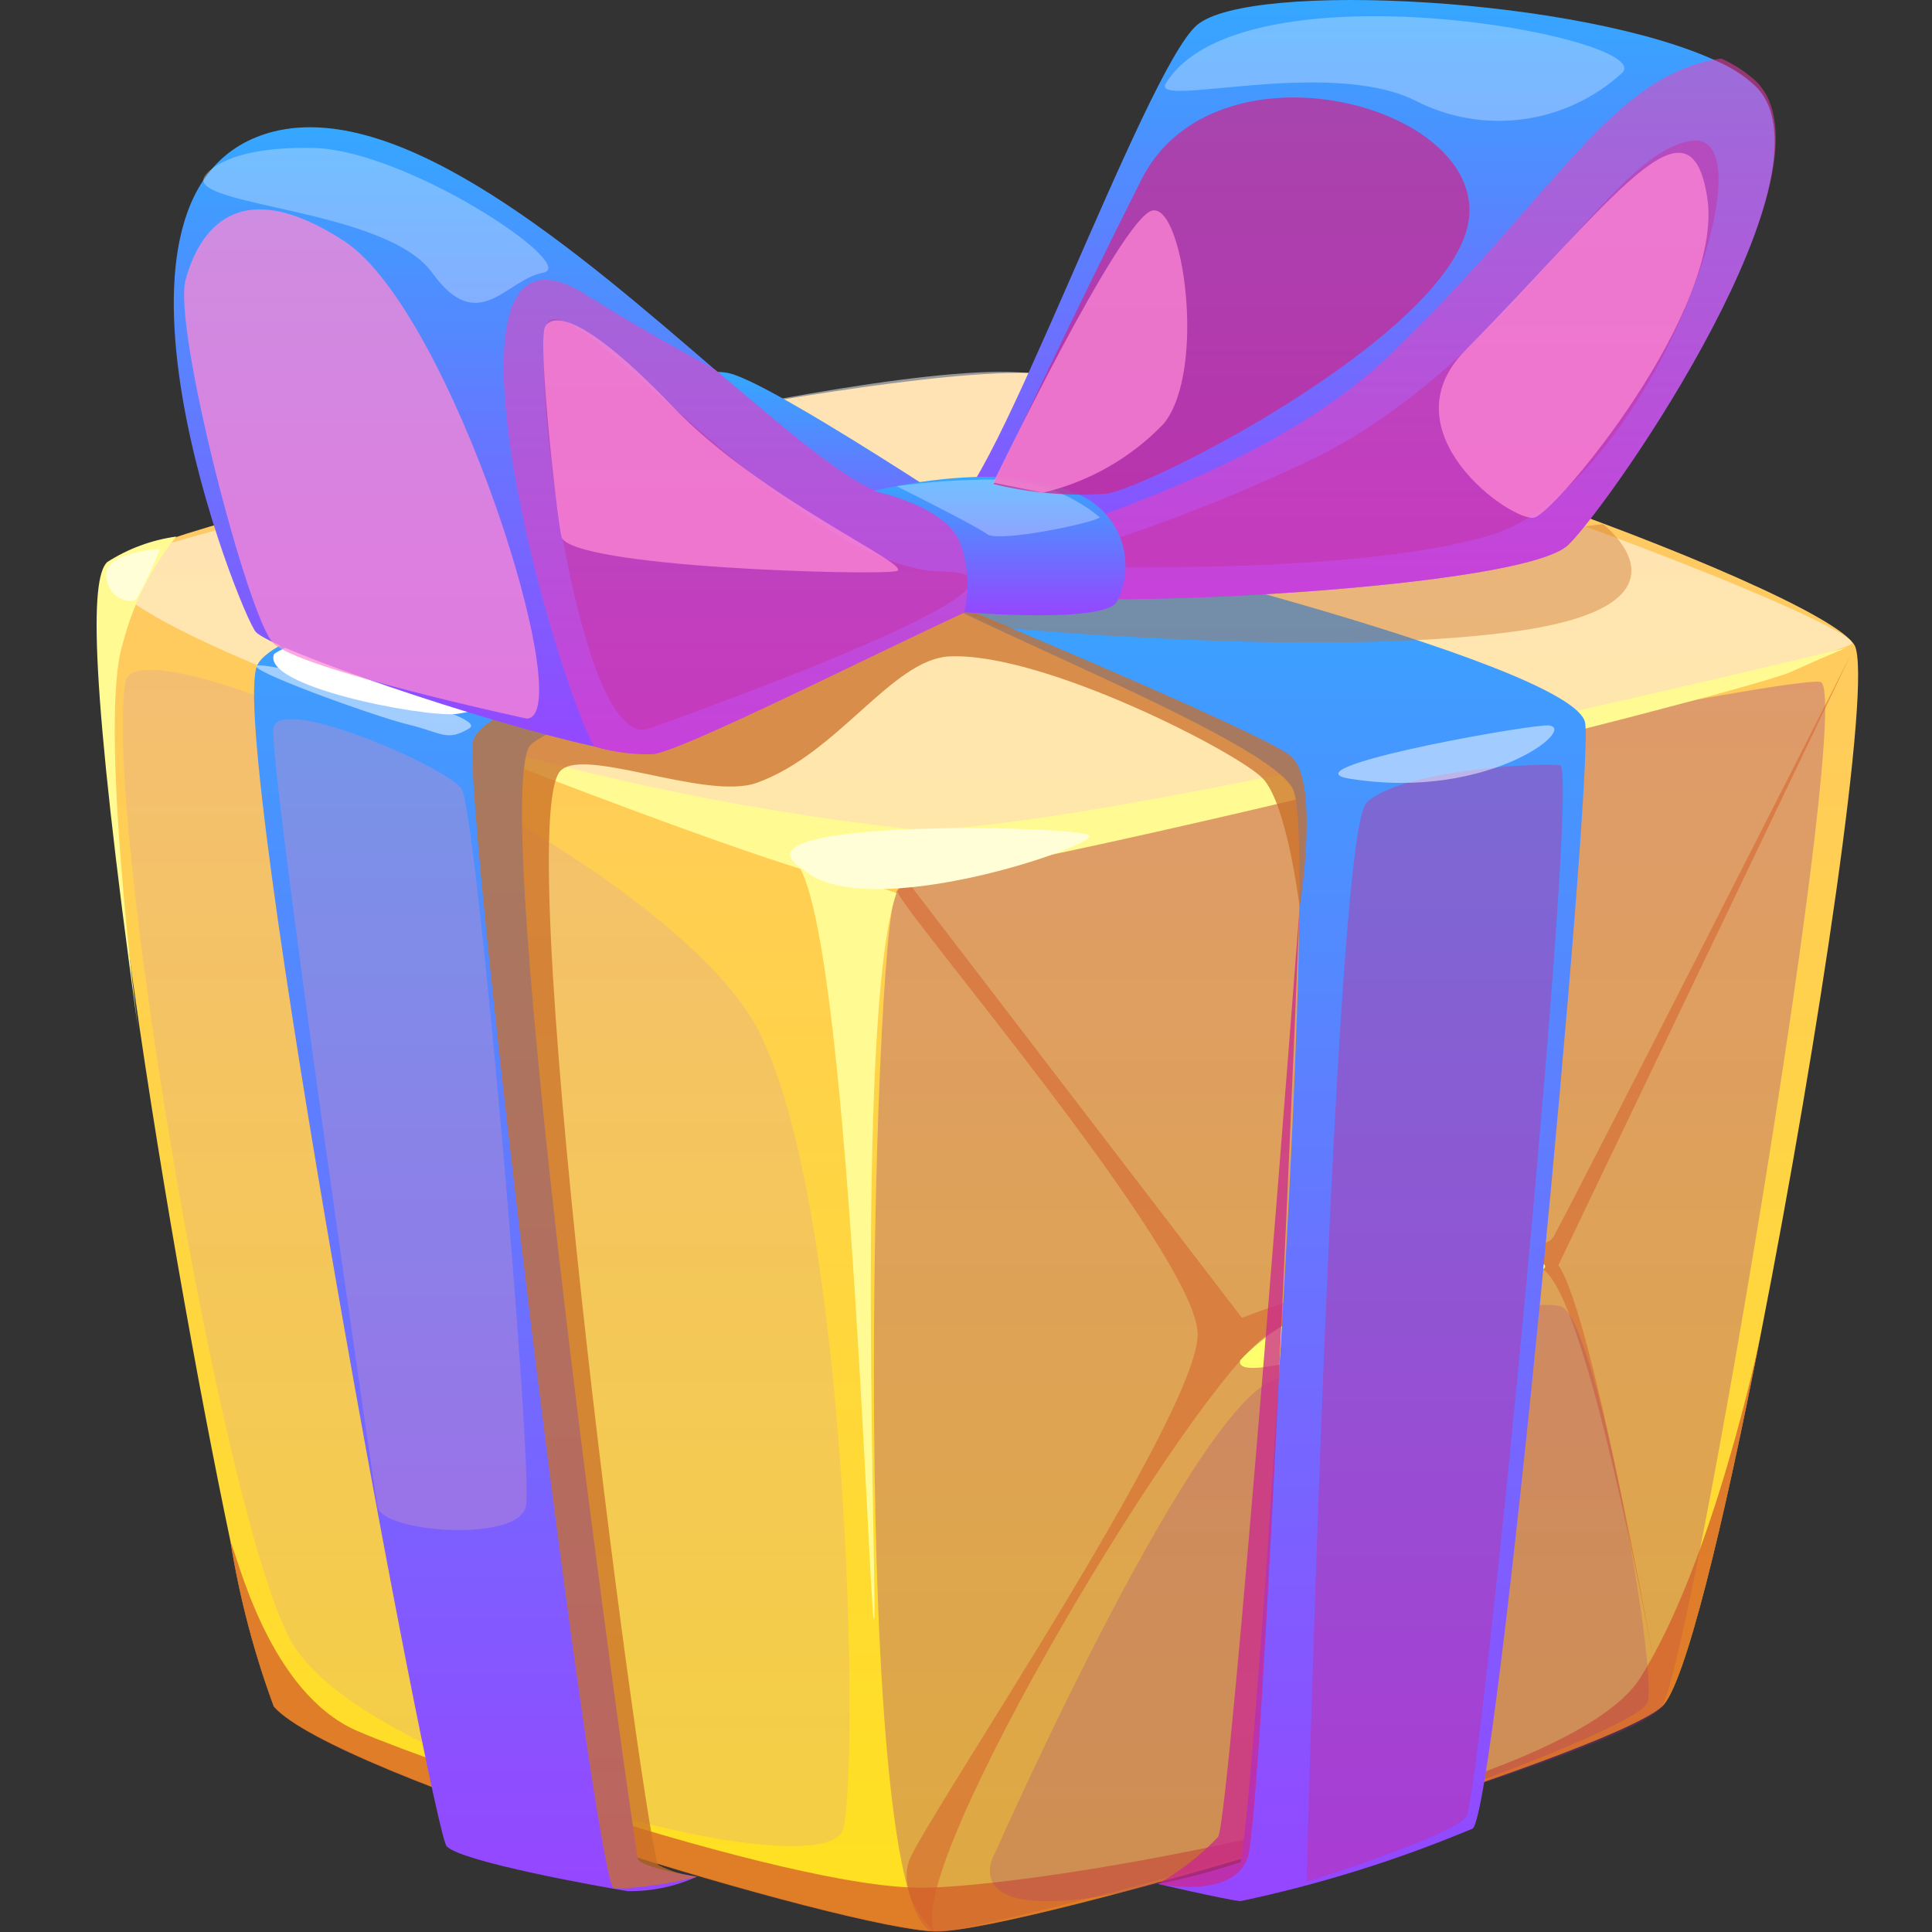 <svg width="40" height="40" viewBox="0 0 40 40" fill="none" xmlns="http://www.w3.org/2000/svg">
  <rect x="0" y="0" width="40" height="40" fill="#333333" stroke="none"/>
  <path
    d="M36.458 27.606C35.685 31.567 34.876 34.914 34.411 35.328C33.244 36.373 21.146 40.005 19.378 39.984C17.609 39.962 6.9 36.744 5.669 35.328C5.262 34.225 4.962 33.085 4.774 31.925C3.421 25.489 1.266 12.332 2.418 11.609C3.922 10.673 16.736 7.777 21.031 7.719C25.326 7.662 37.725 12.189 38.398 13.361C38.77 14.069 37.647 21.556 36.458 27.606Z"
    fill="url(#paint0_linear_342_1815)" />
  <g style="mix-blend-mode:soft-light" opacity="0.5">
    <path
      d="M2.39 11.61C0.378 12.668 15.519 17.623 18.561 17.623C21.604 17.623 37.89 13.69 38.333 13.333C38.777 12.975 25.118 7.662 20.68 7.698C16.242 7.734 2.977 11.288 2.39 11.61Z"
      fill="white" />
  </g>
  <g style="mix-blend-mode:multiply" opacity="0.3">
    <path
      d="M19.341 39.998C17.573 39.776 18.053 19.311 18.561 18.453C19.069 17.595 36.973 13.955 37.689 14.119C38.405 14.284 35.04 34.299 34.41 35.329C33.781 36.358 20.157 40.098 19.341 39.998Z"
      fill="#912790" />
  </g>
  <g style="mix-blend-mode:multiply" opacity="0.74">
    <path
      d="M36.458 27.613C35.685 31.574 34.876 34.921 34.41 35.336C33.243 36.38 21.145 40.012 19.377 39.991C17.609 39.969 6.899 36.752 5.668 35.336C5.261 34.232 4.962 33.093 4.773 31.932C4.895 32.118 5.489 34.835 7.214 35.75C7.93 36.144 16.277 39.14 19.162 39.083C22.047 39.025 32.449 37.116 33.952 34.749C35.456 32.382 36.422 27.799 36.458 27.613Z"
      fill="#D45C29" />
  </g>
  <g style="mix-blend-mode:multiply" opacity="0.5">
    <path
      d="M19.342 39.991C18.683 38.639 24.775 28.549 26.271 27.613C27.767 26.676 30.946 25.618 31.948 26.283C32.95 26.948 34.411 35.336 34.411 35.336C34.411 35.336 32.979 27.141 32.263 26.197L38.327 13.54C38.327 13.54 32.406 25.203 32.156 25.618C31.905 26.032 29.292 25.911 25.713 27.284L18.819 18.288C18.819 18.288 18.654 18.231 18.583 18.453C18.511 18.674 24.768 25.947 24.797 27.613C24.825 29.279 19.07 37.781 18.819 38.532C18.569 39.283 19.342 39.991 19.342 39.991Z"
      fill="#D45C29" />
  </g>
  <path
    d="M25.677 28.163C25.469 28.921 31.404 26.733 31.948 26.283C32.492 25.832 27.667 26.047 25.677 28.163Z"
    fill="#FDFF6D" />
  <g style="mix-blend-mode:multiply" opacity="0.2">
    <path
      d="M20.602 38.36C20.602 38.36 24.582 29.365 26.328 28.585C28.075 27.806 31.612 26.805 32.328 27.055C33.043 27.305 34.332 34.613 34.11 35.25C33.888 35.886 25.169 38.961 22.491 39.304C19.814 39.647 20.602 38.36 20.602 38.36Z"
      fill="#912790" />
  </g>
  <path
    d="M8.031 14.82C8.031 14.82 16.392 18.16 17.895 18.331C19.399 18.503 36.05 14.37 37.074 13.912C38.097 13.454 38.233 13.412 38.233 13.412C38.233 13.412 21.768 17.423 18.769 17.159C15.119 16.745 11.521 15.962 8.031 14.82Z"
    fill="#FFFB92" />
  <path
    d="M16.356 17.773C17.516 17.981 17.974 32.976 18.089 33.505C18.203 34.034 17.659 21.091 18.561 18.488L16.356 17.773Z"
    fill="#FFFB92" />
  <path
    d="M16.642 18.009C14.824 16.922 22.327 17.094 22.549 17.294C22.77 17.494 17.938 19.153 16.642 18.009Z"
    fill="#FFFED6" />
  <g style="mix-blend-mode:multiply" opacity="0.2">
    <path
      d="M2.597 14.119C2.841 12.689 13.808 17.695 15.691 21.313C17.573 24.931 17.795 36.53 17.459 37.86C17.122 39.19 7.436 36.63 6.005 33.941C4.573 31.253 2.146 16.844 2.597 14.119Z"
      fill="#C68EC5" />
  </g>
  <path
    d="M14.431 38.854C13.981 39.058 13.492 39.161 12.999 39.154C12.455 39.068 9.541 38.546 9.248 38.225C8.954 37.903 4.688 15.185 5.325 13.776C5.962 12.367 17.845 10.666 18.547 10.873C19.251 11.137 19.934 11.458 20.587 11.831C20.587 11.831 11.997 14.577 11.002 15.406C10.006 16.236 13.149 38.289 13.206 38.482C13.264 38.675 14.431 38.854 14.431 38.854Z"
    fill="url(#paint1_linear_342_1815)" />
  <path
    d="M23.973 39.004C23.973 39.004 25.326 39.319 25.677 39.362C27.324 39.014 28.935 38.511 30.488 37.86C30.989 37.531 32.986 16.243 32.821 14.977C32.657 13.712 20.931 10.902 20.494 10.88C19.7 10.911 18.93 11.158 18.268 11.595C17.688 12.053 26.192 15.135 26.772 16.343C27.352 17.552 25.877 38.403 25.677 38.554C25.119 38.741 24.55 38.891 23.973 39.004Z"
    fill="url(#paint2_linear_342_1815)" />
  <path
    d="M18.991 12.16C17.688 11.788 9.763 9.579 9.763 9.579L7.415 10.079C7.415 10.079 7.759 9.042 8.031 8.914C8.303 8.785 14.058 7.484 15.096 7.727C16.134 7.97 21.604 11.667 21.604 11.667L18.991 12.16Z"
    fill="url(#paint3_linear_342_1815)" />
  <path
    d="M32.828 10.73C32.823 10.454 32.765 10.182 32.657 9.929C32.485 9.621 27.445 8.206 26.93 8.163C26.414 8.12 18.547 11.123 18.547 11.123C19.25 11.438 19.984 11.678 20.737 11.838C21.632 11.967 31.39 10.265 31.597 10.265C32.021 10.383 32.433 10.539 32.828 10.73Z"
    fill="url(#paint4_linear_342_1815)" />
  <g style="mix-blend-mode:multiply" opacity="0.4">
    <path
      d="M27.051 38.961C27.051 38.961 27.602 17.301 28.29 16.622C28.977 15.943 31.869 15.786 32.299 15.843C32.728 15.9 30.652 37.195 30.359 37.61C30.065 38.024 27.051 38.961 27.051 38.961Z"
      fill="#CA2790" />
  </g>
  <g style="mix-blend-mode:multiply" opacity="0.74">
    <path
      d="M14.431 38.854C13.869 39.001 13.293 39.085 12.713 39.104C12.326 39.033 9.57 16.601 9.792 15.357C10.014 14.112 19.22 12.282 19.22 12.282C19.22 12.282 26.107 15.142 26.722 15.65C27.338 16.157 26.908 18.789 26.908 18.789C26.908 18.789 26.651 16.644 26.142 16.114C25.634 15.585 21.611 13.504 19.664 13.59C18.475 13.64 17.351 15.607 15.669 16.207C14.595 16.593 11.947 15.385 11.567 16.007C10.594 17.623 13.407 38.446 13.629 38.611C13.878 38.742 14.15 38.824 14.431 38.854Z"
      fill="#CA6E27" />
  </g>
  <g style="mix-blend-mode:soft-light">
    <path
      d="M5.675 13.54C5.396 14.205 8.704 14.842 9.427 14.784C10.15 14.727 18.017 12.475 18.239 12.16C18.461 11.845 15.018 11.338 13.944 11.373C12.87 11.409 6.627 12.882 5.675 13.54Z"
      fill="white" />
  </g>
  <g style="mix-blend-mode:multiply" opacity="0.4">
    <path
      d="M20.687 12.989C20.687 12.989 27.209 13.626 31.297 13.082C35.384 12.539 33.187 10.851 33.187 10.851L19.585 12.489L20.687 12.989Z"
      fill="#CA6E27" />
  </g>
  <path opacity="0.5"
        d="M5.339 13.776C4.974 13.826 7.737 14.827 8.446 14.999C9.155 15.17 9.248 15.363 9.72 15.077C10.193 14.791 5.697 13.733 5.339 13.776Z"
        fill="white" />
  <path opacity="0.5"
        d="M27.939 16.121C26.651 15.914 31.146 15.085 31.984 15.02C32.821 14.956 30.896 16.601 27.939 16.121Z"
        fill="white" />
  <g style="mix-blend-mode:multiply" opacity="0.4">
    <path
      d="M5.661 15.078C5.768 14.362 9.24 15.878 9.555 16.329C9.87 16.779 11.052 30.452 10.887 31.195C10.722 31.939 7.909 31.732 7.816 31.195C7.723 30.659 5.561 15.793 5.661 15.078Z"
      fill="#C68EC5" />
  </g>
  <g style="mix-blend-mode:multiply" opacity="0.74">
    <path
      d="M23.973 39.004C24.434 38.743 24.854 38.416 25.219 38.032C25.469 37.638 26.908 18.789 26.908 18.789C26.908 18.789 26.149 37.61 25.827 38.475C25.505 39.34 23.973 39.004 23.973 39.004Z"
      fill="#CA2790" />
  </g>
  <path
    d="M21.31 12.16C21.234 12.157 21.158 12.171 21.088 12.203L20.895 12.274C19.399 12.868 14.402 15.45 13.536 15.614C13.112 15.626 12.689 15.571 12.283 15.45C9.992 14.949 5.618 13.447 5.296 13.083C4.974 12.718 1.416 3.787 5.675 2.721C8.338 2.07 11.989 5.231 14.803 7.655C16.499 9.085 17.895 10.322 18.583 10.258C19.332 10.244 20.073 10.427 20.73 10.787L20.451 11.502L20.816 11.767C20.988 11.874 21.124 11.974 21.217 12.046C21.252 12.081 21.283 12.119 21.31 12.16Z"
    fill="url(#paint5_linear_342_1815)" />
  <g style="mix-blend-mode:multiply" opacity="0.5">
    <path
      d="M13.457 15.078C12.025 15.65 11.016 7.998 11.309 6.768C11.603 5.539 16.456 11.774 19.477 11.831C22.498 11.888 13.779 14.956 13.457 15.078Z"
      fill="#912790" />
  </g>
  <g style="mix-blend-mode:multiply" opacity="0.5">
    <path
      d="M21.31 11.831L21.174 12.046V12.089L21.095 12.203L20.902 12.274C19.406 12.868 14.409 15.449 13.543 15.614C13.119 15.626 12.696 15.571 12.29 15.449C11.216 13.268 8.789 4.008 12.125 6.096C12.941 6.611 13.865 7.14 14.81 7.655C16.507 9.085 17.902 10.322 18.59 10.258C18.59 10.258 19.034 10.086 19.835 10.637C19.37 10.144 19.699 10.465 19.656 10.358C20.178 10.664 20.659 11.034 21.088 11.459C21.196 11.56 21.273 11.689 21.31 11.831Z"
      fill="#F93CB6" />
  </g>
  <path
    d="M32.478 11.273C31.59 12.189 22.391 12.632 21.267 12.289C21.183 12.262 21.101 12.226 21.024 12.181L20.902 12.11C20.787 12.042 20.68 11.963 20.58 11.874C20.477 11.782 20.379 11.684 20.287 11.581C20.02 11.266 19.805 10.911 19.649 10.53C20.465 10.53 23.694 1.448 24.782 0.519C25.87 -0.411 32.786 -0.053 35.599 1.291C35.861 1.407 36.103 1.564 36.315 1.756C38.183 3.45 33.401 10.358 32.478 11.273Z"
    fill="url(#paint6_linear_342_1815)" />
  <g style="mix-blend-mode:multiply" opacity="0.5">
    <path
      d="M21.281 11.709C23.343 11.14 25.348 10.386 27.273 9.457C31.368 7.39 33.33 3.107 35.04 2.914C36.751 2.721 34.138 10.065 30.881 11.073C27.91 11.988 21.281 11.709 21.281 11.709Z"
      fill="#912790" />
  </g>
  <g style="mix-blend-mode:multiply" opacity="0.5">
    <path
      d="M32.478 11.273C31.59 12.189 22.391 12.632 21.267 12.289C21.182 12.262 21.101 12.226 21.024 12.181C21.024 12.181 20.938 12.181 20.838 12.181L20.716 12.396V12.246L20.616 11.838C20.613 11.819 20.613 11.8 20.616 11.781C20.682 11.665 20.775 11.567 20.888 11.495C21.976 10.78 26.085 9.9 28.762 7.362C32.213 4.044 33.351 1.541 35.635 1.212C35.897 1.328 36.138 1.485 36.35 1.677C38.183 3.45 33.401 10.358 32.478 11.273Z"
      fill="#F93CB6" />
  </g>
  <path
    d="M18.089 10.165C18.089 10.165 20.63 9.507 22.133 10.165C22.36 10.23 22.571 10.345 22.749 10.5C22.927 10.656 23.069 10.848 23.164 11.065C23.26 11.281 23.307 11.515 23.302 11.751C23.297 11.987 23.24 12.22 23.136 12.432C22.964 12.925 19.964 12.675 19.964 12.675C20.07 12.215 20.045 11.734 19.893 11.287C19.642 10.479 18.089 10.165 18.089 10.165Z"
    fill="url(#paint7_linear_342_1815)" />
  <path opacity="0.3"
        d="M18.561 10.065C18.561 10.065 20.186 10.873 20.437 11.059C20.687 11.245 22.713 10.809 22.77 10.709C22.165 10.211 21.407 9.936 20.623 9.929C19.933 9.927 19.244 9.972 18.561 10.065Z"
        fill="white" />
  <g style="mix-blend-mode:multiply" opacity="0.74">
    <path
      d="M20.573 10.022C20.573 10.022 22.255 6.446 23.637 3.708C25.133 0.769 30.53 2.092 30.423 4.423C30.316 6.754 23.887 10.072 22.907 10.222C22.123 10.277 21.335 10.209 20.573 10.022Z"
      fill="#CA2790" />
  </g>
  <g style="mix-blend-mode:multiply" opacity="0.74">
    <path
      d="M10.902 14.877C12.011 14.877 9.348 6.432 7.122 4.988C4.895 3.543 4.115 4.809 3.843 5.789C3.571 6.768 5.124 12.761 5.654 13.311C6.184 13.862 10.902 14.877 10.902 14.877Z"
      fill="#FF88D5" />
  </g>
  <g style="mix-blend-mode:multiply" opacity="0.74">
    <path
      d="M21.589 10.201C22.545 9.977 23.416 9.48 24.095 8.771C24.982 7.677 24.503 4.223 23.858 4.359C23.214 4.494 20.565 9.993 20.565 9.993L21.589 10.201Z"
      fill="#FF88D5" />
  </g>
  <path opacity="0.3"
        d="M4.229 3.658C3.893 4.273 7.988 4.316 8.947 5.646C9.906 6.976 10.472 5.789 11.245 5.646C12.018 5.503 8.424 3.107 6.491 3.064C4.559 3.021 4.229 3.658 4.229 3.658Z"
        fill="white" />
  <path opacity="0.3"
        d="M24.138 1.727C23.808 2.256 27.474 1.184 29.292 2.078C29.98 2.435 30.761 2.571 31.53 2.469C32.298 2.367 33.017 2.03 33.587 1.506C34.31 0.776 25.698 -0.826 24.138 1.727Z"
        fill="white" />
  <g style="mix-blend-mode:multiply" opacity="0.74">
    <path
      d="M30.337 7.254C28.662 8.956 31.325 10.83 31.769 10.715C32.213 10.601 35.699 6.425 35.348 4.101C34.998 1.777 33.416 4.13 30.337 7.254Z"
      fill="#FF88D5" />
  </g>
  <g style="mix-blend-mode:multiply" opacity="0.74">
    <path
      d="M11.624 11.109C11.775 11.752 18.16 11.924 18.561 11.824C18.962 11.724 15.769 10.344 13.937 8.427C12.104 6.511 11.453 6.482 11.288 6.761C11.123 7.04 11.517 10.608 11.624 11.109Z"
      fill="#FF88D5" />
  </g>
  <path
    d="M2.862 21.334C2.862 21.334 2.024 14.899 2.547 13.304C2.755 12.503 3.131 11.755 3.649 11.109C3.139 11.179 2.651 11.36 2.218 11.638C1.86 11.988 1.86 14.091 2.862 21.334Z"
    fill="#FFFB92" />
  <path
    d="M2.204 11.895C2.204 12.41 2.719 12.51 2.826 12.403C3.011 12.068 3.173 11.722 3.313 11.366C3.313 11.366 2.175 11.423 2.204 11.895Z"
    fill="#FFFED6" />
  <defs>
    <linearGradient id="paint0_linear_342_1815" x1="20.236" y1="39.991" x2="20.236" y2="7.719"
                    gradientUnits="userSpaceOnUse">
      <stop stop-color="#FFE11F" />
      <stop offset="1" stop-color="#FFC66B" />
    </linearGradient>
    <linearGradient id="paint1_linear_342_1815" x1="12.904" y1="39.151" x2="12.904" y2="10.783"
                    gradientUnits="userSpaceOnUse">
      <stop stop-color="#9646FF" />
      <stop offset="1" stop-color="#34A8FF" />
    </linearGradient>
    <linearGradient id="paint2_linear_342_1815" x1="25.517" y1="39.358" x2="25.517" y2="10.807"
                    gradientUnits="userSpaceOnUse">
      <stop stop-color="#9646FF" />
      <stop offset="1" stop-color="#34A8FF" />
    </linearGradient>
    <linearGradient id="paint3_linear_342_1815" x1="14.492" y1="12.16" x2="14.492" y2="7.685"
                    gradientUnits="userSpaceOnUse">
      <stop stop-color="#9646FF" />
      <stop offset="1" stop-color="#34A8FF" />
    </linearGradient>
    <linearGradient id="paint4_linear_342_1815" x1="25.698" y1="11.831" x2="25.698" y2="8.163"
                    gradientUnits="userSpaceOnUse">
      <stop stop-color="#E82E86" />
      <stop offset="1" stop-color="#FF003B" />
    </linearGradient>
    <linearGradient id="paint5_linear_342_1815" x1="12.432" y1="15.614" x2="12.432" y2="2.601"
                    gradientUnits="userSpaceOnUse">
      <stop stop-color="#9646FF" />
      <stop offset="1" stop-color="#34A8FF" />
    </linearGradient>
    <linearGradient id="paint6_linear_342_1815" x1="28.175" y1="12.403" x2="28.175" y2="-0.032"
                    gradientUnits="userSpaceOnUse">
      <stop stop-color="#9646FF" />
      <stop offset="1" stop-color="#34A8FF" />
    </linearGradient>
    <linearGradient id="paint7_linear_342_1815" x1="20.689" y1="12.738" x2="20.689" y2="9.865"
                    gradientUnits="userSpaceOnUse">
      <stop stop-color="#9646FF" />
      <stop offset="1" stop-color="#34A8FF" />
    </linearGradient>
  </defs>
</svg>
